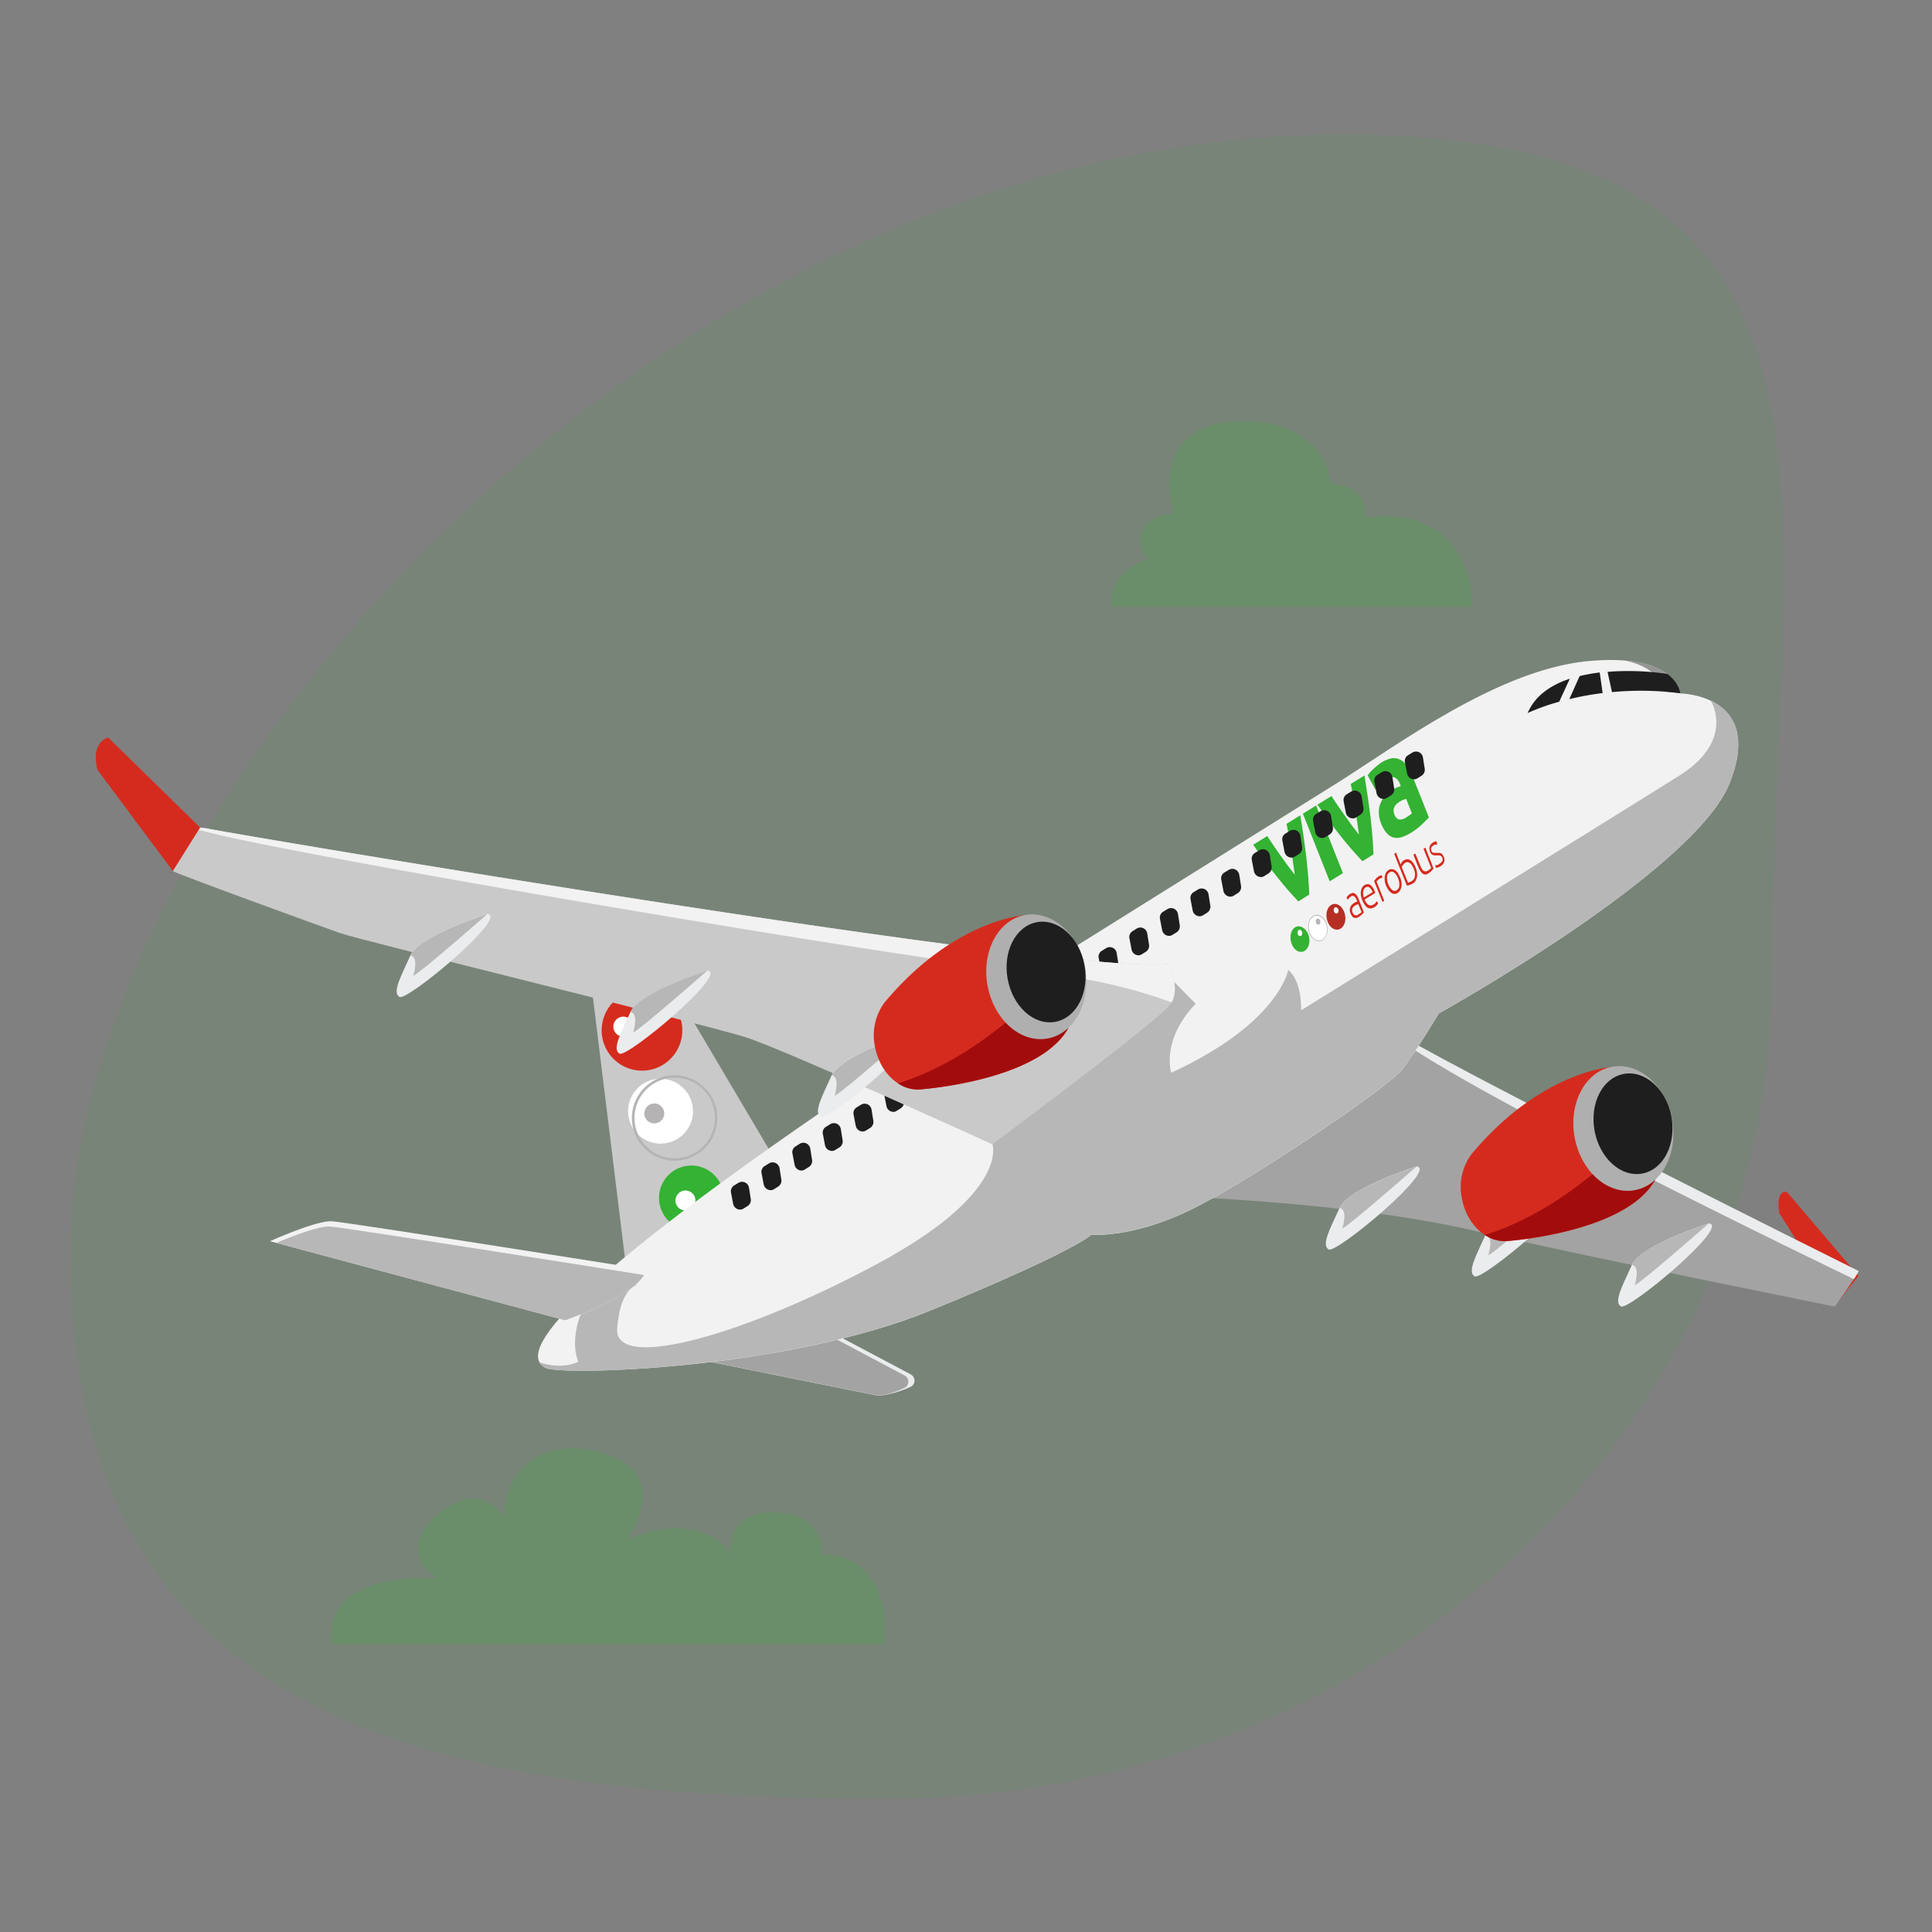 <svg xmlns="http://www.w3.org/2000/svg" xmlns:xlink="http://www.w3.org/1999/xlink" width="632" height="632" viewBox="0 0 632 632"><rect x="0" y="0" width="632" height="632" fill="#808080" stroke="none"/><defs><style>.a{fill:none;}.b,.c,.i{fill:#34b233;}.b{opacity:0.1;}.c{opacity:0.2;}.d{fill:#d52b1e;}.e{fill:#a3a3a3;}.f{fill:#eaeced;}.g{fill:#b7b7b7;}.h{fill:#c9c9c9;}.j{fill:#fff;}.k{fill:#b6b3b5;}.l{fill:#f2f2f2;}.m{fill:#969696;}.n{fill:#1e1e1e;}.o{fill:#13214b;}.p{fill:#a30c0c;}.q{fill:#afafaf;}.r{clip-path:url(#a);}.s{fill:#b62f24;}</style><clipPath id="a"><path d="M421.692,318.411,411,263.3,470.285,251l10.692,55.116Z" transform="translate(-411 -251)"/></clipPath></defs><g transform="translate(-649 -191)"><rect class="a" width="632" height="632" transform="translate(649 191)"/><g transform="translate(672 234.989)"><path class="b" d="M556.555,275.636c0,148.507-129.476,268.789-289.263,268.789S0,514.061,0,365.607,200.683-11.809,434.831.486C594.35,8.879,556.555,127.182,556.555,275.636Z" transform="translate(0 0)"/><g transform="translate(8.305 93.804)"><path class="c" d="M963.473,321.457h118.036s.855-33.572-35.015-29.3c0,0,1.283-10.1-11.333-11.119,0,0-1.55-21.7-31.166-20.207s-20.314,30.257-20.314,30.257-8.553.054-10.317,6.094,2.3,8.821,2.3,8.821S962.724,308.574,963.473,321.457Z" transform="translate(-631.123 -260.762)"/><path class="c" d="M486.2,953.409H667s3.635-29.188-20.421-29.509c0,0,1.069-13.739-15.77-13.739S616.8,923.9,616.8,923.9s-8.446-15.449-34.16-4.811c0,0,14.541-19.887-5.239-27.478s-35.817,3.8-34.641,20.581c0,0-5.88-11.333-18.122-4.116S510.791,926.252,521,931.758C521,931.812,482.672,928.337,486.2,953.409Z" transform="translate(-408.901 -553.252)"/><g transform="translate(0 78.105)"><path class="d" d="M1371.784,739.238l18.657,29.616,7.27-9.035L1374.3,732.342S1370.554,731.113,1371.784,739.238Z" transform="translate(-821.057 -558.317)"/><g transform="translate(25.267)"><path class="e" d="M895.807,540.683c-26.3-12.99-139.526-69.442-156.152-80.883L667.7,516.038s60.836,1.764,102.105,11.387c35.283,8.233,118.143,24.858,118.143,24.858S896.128,540.843,895.807,540.683Z" transform="translate(-344.33 -340.769)"/><path class="f" d="M802.3,459.8c16.625,11.44,156.152,80.883,156.152,80.883l-1.6,2.619S811.388,473.485,802.3,459.8Z" transform="translate(-406.975 -340.769)"/><path class="f" d="M976.792,581.9s-22.132,6.95-25.125,13.525c-2.94,6.575-6.148,12.188-3.582,13.632S984.169,582.435,976.792,581.9Z" transform="translate(-474.39 -397.596)"/><path class="g" d="M955.6,595.425c2.94-6.575,25.125-13.525,25.125-13.525s-22.078,19.405-24.217,20.207C956.509,602.054,958.487,596.013,955.6,595.425Z" transform="translate(-478.323 -397.596)"/><g transform="translate(424.875 174.47)"><path class="f" d="M543.091,395s-22.132,6.95-25.125,13.525c-2.94,6.575-6.148,12.189-3.582,13.632S550.469,395.588,543.091,395Z" transform="translate(-513.447 -395)"/><path class="g" d="M521.9,408.625c2.94-6.575,25.125-13.525,25.125-13.525s-22.078,19.405-24.217,20.207C522.755,415.254,524.787,409.213,521.9,408.625Z" transform="translate(-517.381 -395.047)"/></g><g transform="translate(377.135 165.664)"><path class="f" d="M491.885,393.1s-22.132,6.95-25.125,13.525-6.148,12.188-3.582,13.632S499.262,393.688,491.885,393.1Z" transform="translate(-462.233 -393.1)"/><path class="g" d="M470.7,406.725c2.94-6.575,25.125-13.525,25.125-13.525s-22.078,19.405-24.217,20.207C471.555,413.354,473.587,407.313,470.7,406.725Z" transform="translate(-466.174 -393.147)"/></g><path class="f" d="M449.561,659.872,418.287,643.3,375.2,653.992l62.76,12.67a6.953,6.953,0,0,0,2.78,0,34.922,34.922,0,0,0,8.874-2.78,2.261,2.261,0,0,0,.855-3.1A2.129,2.129,0,0,0,449.561,659.872Z" transform="translate(-208.196 -426.173)"/><path class="e" d="M437.96,666.98l-62.76-12.67L416.47,644.1l31.113,16.519a2.23,2.23,0,0,1,.909,3.047,2.333,2.333,0,0,1-.855.909,28.068,28.068,0,0,1-7.484,2.513A7.46,7.46,0,0,1,437.96,666.98Z" transform="translate(-208.196 -426.545)"/><path class="h" d="M380.038,482.819,336.415,409.1,318.4,421.449l12.883,104.885Z" transform="translate(-181.76 -317.172)"/><g transform="translate(140.361 107.81)"><g transform="translate(20.238 56.805)"><path class="i" d="M243.293,428.537a10.584,10.584,0,1,1-.16,0Q243.293,428.617,243.293,428.537Z" transform="translate(-234.212 -427.775)"/></g><g transform="translate(24.026 65.739)"><path class="j" d="M240.022,438.139a3.263,3.263,0,1,1-1.978,4.17,3.343,3.343,0,0,1,1.978-4.17Z" transform="translate(-237.864 -437.954)"/></g><g transform="translate(9.763 28.052)"><path class="j" d="M228.721,400.713a10.612,10.612,0,1,1-.107,0C228.668,400.767,228.668,400.767,228.721,400.713Z" transform="translate(-219.285 -399.59)"/><path class="k" d="M246.08,408.548a13.967,13.967,0,1,1-17.855-8.446h0A14.037,14.037,0,0,1,246.08,408.548Zm-25.5,9.141a13.172,13.172,0,1,0,7.965-16.839h0a13.177,13.177,0,0,0-7.965,16.839Z" transform="translate(-218.949 -399.299)"/><g transform="translate(4.073 9.207)"><path class="k" d="M225.022,409.939a3.263,3.263,0,1,1-1.978,4.17h0a3.343,3.343,0,0,1,1.978-4.17Z" transform="translate(-222.864 -409.754)"/></g></g><g transform="translate(0)"><path class="d" d="M213.457,372.313a13.191,13.191,0,1,1-.16.053A.2.2,0,0,0,213.457,372.313Z" transform="translate(-204.448 -371.524)"/></g><g transform="translate(3.7 8.869)"><path class="j" d="M210.117,381.839a3.263,3.263,0,1,1-1.978,4.17h0a3.3,3.3,0,0,1,1.978-4.17Z" transform="translate(-207.954 -381.654)"/></g></g><path class="l" d="M288.6,468.7c4.972,2.619,78.37.748,126.108-18.817s52.5-24.751,52.5-24.751,12.777,1.283,31.915-7.858,65.059-40.2,69.71-46.135,12.028-18.39,12.028-18.39,83.662-46.348,95.156-75.376-16.2-29.3-16.2-29.3-1.123-13.418-30.525-10.531c-29.4,2.94-62.332,27.691-81.845,39.933-19.566,12.242-106.115,66.288-106.115,66.288S263.581,455.5,288.6,468.7Z" transform="translate(-166.767 -237.139)"/><g transform="translate(119.94 0.084)"><path class="m" d="M259.9,592h0Z" transform="translate(-227.611 -387.682)"/><path class="g" d="M201.425,452.724a4.22,4.22,0,0,1-1.924-1.818c7.858,2.619,12.67-.214,12.67-.214-2.566-6.2.267-14.06.267-14.06,2.78-8.874,17.8-10.906,19.352-11.119-.909.16-5.987,1.5-6.9,14.434-.962,14.22,42.339,1.818,85.426-21.437s37.314-38.971,37.314-38.971c1.711-21.865,58.59-53.94,58.59-53.94l7.912,8.019c-11.44,11.921-8.019,22.559-8.019,22.559,35.389-16.251,38.276-33.625,38.276-33.625,4.651,3.8,4.223,13.2,4.223,13.2s105.046-65.005,123.649-76.713c18.657-11.707,10.317-24.644,10.317-24.644h0c6.575,3.1,12.83,10.317,6.255,26.943-11.494,29.028-95.156,75.376-95.156,75.376s-7.377,12.456-12.028,18.39-50.572,36.993-69.71,46.135-31.915,7.858-31.915,7.858-4.758,5.185-52.5,24.751S206.4,455.344,201.425,452.724Z" transform="translate(-199.5 -221.249)"/><path class="m" d="M863,209.8c17.695,1.283,18.443,10.8,18.443,10.8l-5.079-.535C874.868,211.778,863.054,209.8,863,209.8Z" transform="translate(-508.304 -209.8)"/></g><path class="n" d="M708.369,373.685l1.283-.8a2.321,2.321,0,0,0,1.069-2.3l-.588-3.689a2.287,2.287,0,0,0-2.62-1.924,2.362,2.362,0,0,0-.855.321l-1.39.855a2.192,2.192,0,0,0-1.016,2.352l.695,3.635a2.341,2.341,0,0,0,2.673,1.871A2.855,2.855,0,0,0,708.369,373.685Z" transform="translate(-361.317 -296.619)"/><path class="n" d="M689.569,385.685l1.283-.8a2.321,2.321,0,0,0,1.069-2.3l-.588-3.689a2.287,2.287,0,0,0-2.619-1.924,2.363,2.363,0,0,0-.855.321l-1.39.855a2.192,2.192,0,0,0-1.016,2.352l.695,3.635a2.341,2.341,0,0,0,2.673,1.871A2.854,2.854,0,0,0,689.569,385.685Z" transform="translate(-352.567 -302.204)"/><path class="n" d="M670.869,397.685l1.283-.8a2.321,2.321,0,0,0,1.069-2.3l-.588-3.689a2.287,2.287,0,0,0-2.619-1.924,2.361,2.361,0,0,0-.855.321l-1.39.855a2.192,2.192,0,0,0-1.016,2.352l.695,3.635a2.341,2.341,0,0,0,2.673,1.871A2.857,2.857,0,0,0,670.869,397.685Z" transform="translate(-343.864 -307.789)"/><path class="n" d="M652.115,409.585l1.283-.8a2.321,2.321,0,0,0,1.069-2.3l-.588-3.689a2.287,2.287,0,0,0-2.619-1.925,2.363,2.363,0,0,0-.855.321l-1.336.855a2.192,2.192,0,0,0-1.016,2.352l.695,3.635a2.342,2.342,0,0,0,2.673,1.871A3.677,3.677,0,0,0,652.115,409.585Z" transform="translate(-335.16 -313.327)"/><path class="n" d="M633.369,421.585l1.283-.8a2.321,2.321,0,0,0,1.069-2.3l-.588-3.689a2.287,2.287,0,0,0-2.62-1.925,2.363,2.363,0,0,0-.855.321l-1.39.855a2.192,2.192,0,0,0-1.016,2.352l.695,3.635a2.341,2.341,0,0,0,2.673,1.871A2.858,2.858,0,0,0,633.369,421.585Z" transform="translate(-326.411 -318.912)"/><path class="o" d="M614.569,433.585l1.283-.8a2.321,2.321,0,0,0,1.069-2.3l-.588-3.689a2.287,2.287,0,0,0-2.619-1.924,2.362,2.362,0,0,0-.855.321l-1.39.855a2.192,2.192,0,0,0-1.016,2.352l.695,3.635a2.341,2.341,0,0,0,2.673,1.871A2.264,2.264,0,0,0,614.569,433.585Z" transform="translate(-317.661 -324.497)"/><path class="o" d="M595.915,445.485l1.283-.8a2.321,2.321,0,0,0,1.069-2.3l-.588-3.689a2.287,2.287,0,0,0-2.62-1.925,2.362,2.362,0,0,0-.855.321l-1.336.855a2.192,2.192,0,0,0-1.016,2.352l.695,3.635a2.342,2.342,0,0,0,2.673,1.871A3.672,3.672,0,0,0,595.915,445.485Z" transform="translate(-309.004 -330.036)"/><path class="o" d="M577.069,457.485l1.283-.8a2.321,2.321,0,0,0,1.069-2.3l-.588-3.689a2.287,2.287,0,0,0-2.619-1.924,2.361,2.361,0,0,0-.855.321l-1.39.855a2.192,2.192,0,0,0-1.016,2.352l.695,3.635a2.341,2.341,0,0,0,2.673,1.871A2.263,2.263,0,0,0,577.069,457.485Z" transform="translate(-300.208 -335.621)"/><path class="o" d="M558.369,469.485l1.283-.8a2.321,2.321,0,0,0,1.069-2.3l-.588-3.689a2.287,2.287,0,0,0-2.62-1.925,2.362,2.362,0,0,0-.855.321l-1.39.855a2.192,2.192,0,0,0-1.016,2.352l.695,3.635a2.341,2.341,0,0,0,2.673,1.871A2.859,2.859,0,0,0,558.369,469.485Z" transform="translate(-291.504 -341.206)"/><path class="o" d="M539.569,481.485l1.283-.8a2.321,2.321,0,0,0,1.069-2.3l-.588-3.689a2.287,2.287,0,0,0-2.619-1.924,2.361,2.361,0,0,0-.855.321l-1.39.855a2.192,2.192,0,0,0-1.016,2.352l.695,3.635a2.342,2.342,0,0,0,2.673,1.871A7.844,7.844,0,0,0,539.569,481.485Z" transform="translate(-282.755 -346.791)"/><path class="o" d="M520.869,493.385l1.283-.8a2.321,2.321,0,0,0,1.069-2.3l-.588-3.689a2.287,2.287,0,0,0-2.62-1.924,2.361,2.361,0,0,0-.855.321l-1.39.855a2.192,2.192,0,0,0-1.016,2.352l.695,3.635a2.341,2.341,0,0,0,2.673,1.871A2.86,2.86,0,0,0,520.869,493.385Z" transform="translate(-274.051 -352.329)"/><path class="n" d="M502.115,505.385l1.283-.8a2.321,2.321,0,0,0,1.069-2.3l-.588-3.689a2.287,2.287,0,0,0-2.619-1.924,2.363,2.363,0,0,0-.855.321l-1.336.855a2.192,2.192,0,0,0-1.016,2.352l.695,3.635a2.342,2.342,0,0,0,2.673,1.871A2.608,2.608,0,0,0,502.115,505.385Z" transform="translate(-265.348 -357.914)"/><path class="n" d="M483.369,517.385l1.283-.8a2.321,2.321,0,0,0,1.069-2.3l-.588-3.689a2.287,2.287,0,0,0-2.619-1.925,2.362,2.362,0,0,0-.855.321l-1.39.855a2.192,2.192,0,0,0-1.016,2.352l.7,3.635a2.341,2.341,0,0,0,2.673,1.871A2.856,2.856,0,0,0,483.369,517.385Z" transform="translate(-256.598 -363.499)"/><path class="n" d="M464.569,529.285l1.283-.8a2.321,2.321,0,0,0,1.069-2.3l-.588-3.689a2.287,2.287,0,0,0-2.62-1.924,2.361,2.361,0,0,0-.855.321l-1.39.855a2.192,2.192,0,0,0-1.016,2.352l.695,3.635a2.341,2.341,0,0,0,2.673,1.871A2.262,2.262,0,0,0,464.569,529.285Z" transform="translate(-247.848 -369.038)"/><path class="n" d="M445.915,541.285l1.283-.8a2.321,2.321,0,0,0,1.069-2.3l-.588-3.689a2.287,2.287,0,0,0-2.619-1.924,2.362,2.362,0,0,0-.855.321l-1.336.855a2.192,2.192,0,0,0-1.016,2.352l.695,3.635a2.341,2.341,0,0,0,2.673,1.871A3.665,3.665,0,0,0,445.915,541.285Z" transform="translate(-239.192 -374.623)"/><path class="n" d="M427.069,553.285l1.283-.8a2.321,2.321,0,0,0,1.069-2.3l-.588-3.689a2.287,2.287,0,0,0-2.62-1.925,2.362,2.362,0,0,0-.855.321l-1.39.855a2.192,2.192,0,0,0-1.016,2.352l.695,3.635a2.341,2.341,0,0,0,2.673,1.871A1.872,1.872,0,0,0,427.069,553.285Z" transform="translate(-230.395 -380.208)"/><path class="n" d="M408.369,565.185l1.283-.8a2.321,2.321,0,0,0,1.069-2.3l-.588-3.689a2.287,2.287,0,0,0-2.619-1.924,2.359,2.359,0,0,0-.855.321l-1.39.855A2.192,2.192,0,0,0,404.252,560l.695,3.635a2.341,2.341,0,0,0,2.673,1.871A2.862,2.862,0,0,0,408.369,565.185Z" transform="translate(-221.692 -385.746)"/><g transform="translate(443.154 3.606)"><path class="n" d="M514.918,226.638a69.662,69.662,0,0,0-10.317,3.689c2.459-5.773,7.7-9.195,13.792-11.226Z" transform="translate(-504.6 -216.583)"/><path class="n" d="M553.5,214.664a86.052,86.052,0,0,1,19.619.695h0c3.9,2.994,4.17,6.308,4.17,6.308a100.788,100.788,0,0,0-22.346-.374Z" transform="translate(-527.359 -214.392)"/><path class="n" d="M533.468,216.476a52.8,52.8,0,0,1,6.575-1.176l.962,6.736a93.173,93.173,0,0,0-10.906,1.978C531.276,221.394,532.559,218.508,533.468,216.476Z" transform="translate(-516.468 -214.815)"/></g><path class="h" d="M388.308,384.459s4.6,8.179.535,13.525-58,45.493-58,45.493-67.946-30.952-80.669-35.015-125.841-31.647-132.791-34.106S62.8,354.575,62.8,354.094c0-4.277,5.346-15.289,11.333-13.9S357.3,388.468,388.308,384.459Z" transform="translate(-62.8 -285.047)"/><path class="l" d="M344.677,386.153C311.693,383.267,80.592,344.189,75.3,339.591a22.758,22.758,0,0,1,4.651.374c5.987,1.39,283.169,48.273,314.228,44.264,0,0,4.063,7.324,1.123,12.616C390.437,394.974,372.636,388.612,344.677,386.153Z" transform="translate(-68.618 -284.817)"/><path class="l" d="M122.2,587.112s15.022-6.843,20.261-6.522,102.747,15.824,102.747,15.824.695,6.629-26.408,16.572Z" transform="translate(-90.446 -396.982)"/><path class="g" d="M246.381,599.669c-1.55,2.62-6.95,7.912-25.82,14.808L126.1,589.138c4.6-1.924,13.685-5.56,17.534-5.346C148.927,584.166,246.061,599.616,246.381,599.669Z" transform="translate(-92.261 -398.473)"/><g transform="translate(421.255 130.117)"><path class="d" d="M506.064,392.481a18.066,18.066,0,0,1,3.261-14.594h0c.16-.16.267-.321.428-.481,22.666-26.729,45.44-27.905,45.44-27.905s12.242,21.49,14.06,37.047c-9.783,17.32-48.433,19.94-48.433,19.94h0C514.083,406.968,507.615,400.98,506.064,392.481Z" transform="translate(-505.679 -346.503)"/><path class="p" d="M527.663,424.026h0a11.311,11.311,0,0,1-7.163-1.978c.053,0,.16-.053.214-.053,20.314-6.415,37.8-20.849,50.839-34.695a73.011,73.011,0,0,1,4.6,16.786C566.367,421.406,527.663,424.026,527.663,424.026Z" transform="translate(-512.577 -364.095)"/><ellipse class="q" cx="16.198" cy="20.528" rx="16.198" ry="20.528" transform="translate(33.547 5.896) rotate(-10.486)"/><ellipse class="n" cx="12.777" cy="16.572" rx="12.777" ry="16.572" transform="translate(40.784 7.616) rotate(-10.486)"/></g><g transform="translate(210.987 122.291)"><path class="f" d="M311.691,373.2s-22.132,6.95-25.125,13.525c-2.94,6.575-6.148,12.189-3.582,13.632C285.6,401.8,319.069,373.788,311.691,373.2Z" transform="translate(-282.047 -373.2)"/><path class="g" d="M290.6,386.825c2.94-6.575,25.125-13.525,25.125-13.525s-22.078,19.405-24.217,20.207C291.455,393.454,293.433,387.413,290.6,386.825Z" transform="translate(-286.028 -373.247)"/></g><g transform="translate(145.147 101.613)"><path class="f" d="M239.791,361.7s-22.132,6.95-25.125,13.525c-2.94,6.575-6.148,12.189-3.582,13.632S247.169,362.235,239.791,361.7Z" transform="translate(-210.147 -361.7)"/><path class="g" d="M218.6,375.225c2.94-6.575,25.125-13.525,25.125-13.525s-22.078,19.405-24.217,20.207C219.455,381.854,221.487,375.813,218.6,375.225Z" transform="translate(-214.081 -361.7)"/></g><g transform="translate(73.186 83.065)"><path class="f" d="M161.791,353.3s-22.132,6.95-25.125,13.525c-2.94,6.575-6.148,12.189-3.582,13.632S169.169,353.888,161.791,353.3Z" transform="translate(-132.147 -353.3)"/><path class="g" d="M140.6,366.925c2.94-6.575,25.125-13.525,25.125-13.525s-22.078,19.405-24.217,20.207C141.509,373.554,143.487,367.513,140.6,366.925Z" transform="translate(-136.081 -353.347)"/></g><g transform="translate(229.263 80.493)"><path class="d" d="M297.964,369.981a18.066,18.066,0,0,1,3.261-14.594h0c.16-.16.267-.321.428-.481C324.319,328.176,347.093,327,347.093,327s12.242,21.49,14.06,37.047c-9.783,17.32-48.433,19.94-48.433,19.94h0C305.983,384.468,299.515,378.48,297.964,369.981Z" transform="translate(-297.579 -324.015)"/><path class="p" d="M319.563,401.626h0a11.311,11.311,0,0,1-7.163-1.978l.214-.053c20.314-6.415,37.8-20.849,50.839-34.694a73.008,73.008,0,0,1,4.6,16.786C358.214,398.953,319.563,401.626,319.563,401.626Z" transform="translate(-304.477 -341.655)"/><ellipse class="q" cx="16.198" cy="20.528" rx="16.198" ry="20.528" transform="translate(33.492 5.896) rotate(-10.486)"/><ellipse class="n" cx="12.777" cy="16.572" rx="12.777" ry="16.572" transform="translate(40.782 7.606) rotate(-10.486)"/></g><g transform="translate(349.886 29.958)"><g transform="translate(0 0)"><g class="r"><g transform="translate(3.495 2.158)"><path class="i" d="M432.8,289.8l-4.49,2.78c.267,1.23.481,2.566.748,4.009s.481,2.887.748,4.384q.321,2.245.642,4.33c.214,1.39.374,2.726.535,3.9-.695-.855-1.39-1.818-2.192-2.833-.748-1.069-1.55-2.138-2.352-3.261s-1.6-2.245-2.352-3.368c-.8-1.123-1.443-2.138-2.085-3.154l-4.6,2.833c2.673,3.9,5.292,7.377,7.8,10.531s4.811,5.773,6.95,8.019l3.582-2.245c-.107-3.421-.428-7.324-.909-11.707-.535-4.544-1.176-9.248-2.031-14.22" transform="translate(-417.4 -271.111)"/><path class="i" d="M452.13,283.8l-4.33,2.673,8.767,22.132,4.33-2.673L452.13,283.8" transform="translate(-431.549 -268.319)"/><path class="i" d="M472.1,265.4l-4.49,2.78c.267,1.23.481,2.566.748,4.009s.481,2.94.748,4.384q.321,2.245.642,4.33c.214,1.39.374,2.726.535,3.849-.695-.855-1.39-1.818-2.192-2.833-.8-1.069-1.55-2.138-2.352-3.261s-1.55-2.245-2.352-3.368-1.443-2.138-2.085-3.154l-4.6,2.833c2.673,3.9,5.292,7.377,7.8,10.531s4.811,5.773,6.95,7.965l3.582-2.245c-.107-3.421-.428-7.324-.909-11.707-.535-4.384-1.229-9.088-2.031-14.113" transform="translate(-435.691 -259.755)"/><path class="i" d="M498.519,274.866a2.3,2.3,0,0,1-.855,0c-.588-.107-1.123-.642-1.5-1.6a4.016,4.016,0,0,1-.267-1.39,2.967,2.967,0,0,1,.321-1.176,3.5,3.5,0,0,1,.8-.962,4.28,4.28,0,0,1,1.123-.8,3.546,3.546,0,0,1,1.016-.481,6.208,6.208,0,0,1,.855-.321l1.871,4.758a5.84,5.84,0,0,1-.909.695c-.374.267-.8.535-1.176.8a4.567,4.567,0,0,1-1.283.481m-3.475-19.94a10.1,10.1,0,0,0-2.94,1.23,15.14,15.14,0,0,0-1.5,1.069c-.428.374-.909.748-1.283,1.123a11.118,11.118,0,0,0-1.123,1.123q-.481.561-.8.962l2.566,4.7a8.7,8.7,0,0,1,1.6-1.818,15.407,15.407,0,0,1,2.085-1.6,5.915,5.915,0,0,1,1.443-.642,1.81,1.81,0,0,1,1.283.16,3.806,3.806,0,0,1,1.657,2.192l.214.588a9.974,9.974,0,0,0-1.176.374,11.912,11.912,0,0,0-3.8,2.673,7.525,7.525,0,0,0-1.6,2.459,6.608,6.608,0,0,0-.588,3.047,9.615,9.615,0,0,0,.748,3.635,11,11,0,0,0,1.818,3.154A4.8,4.8,0,0,0,495.9,280.8a5.051,5.051,0,0,0,2.192,0,1.36,1.36,0,0,0,.374-.107,12.4,12.4,0,0,0,2.833-1.283,20.122,20.122,0,0,0,3.849-2.887c1.016-.962,1.764-1.711,2.3-2.3l-5.185-13.044a18.8,18.8,0,0,0-1.818-3.582,6.3,6.3,0,0,0-2.245-2.192,4.581,4.581,0,0,0-2.78-.535,1.709,1.709,0,0,0-.374.053" transform="translate(-449.979 -254.841)"/><path class="d" d="M477.708,344.57a.59.59,0,0,1-.428,0,1.164,1.164,0,0,1-.428-.267,3.986,3.986,0,0,1-.374-.641,2.145,2.145,0,0,1-.16-.8,1.424,1.424,0,0,1,.16-.641,2.94,2.94,0,0,1,.374-.481l.481-.321a1.806,1.806,0,0,1,.641-.321c.054,0,.107-.053.16-.053s.16-.053.267,0l1.016,2.513a1.442,1.442,0,0,1-.428.374c-.16.107-.374.267-.642.428a5.817,5.817,0,0,1-.588.321l-.053-.107m-1.336-7.217a2.686,2.686,0,0,0-.695.267,2.177,2.177,0,0,0-.748.642,2.094,2.094,0,0,0-.428.535l.374.748c.107-.16.214-.267.321-.428a2.813,2.813,0,0,1,.748-.642,1.6,1.6,0,0,1,.428-.214h.214a.742.742,0,0,1,.535.267,2.092,2.092,0,0,1,.428.535c.107.214.214.428.321.695l.16.428h-.16a2.31,2.31,0,0,1-.267.054l-.321.16a1.17,1.17,0,0,0-.267.16,4.218,4.218,0,0,0-.8.642,2.013,2.013,0,0,0-.481.8,3.026,3.026,0,0,0-.16.962,2.434,2.434,0,0,0,.267,1.069,4.333,4.333,0,0,0,.535.962,1.243,1.243,0,0,0,.641.428,1.539,1.539,0,0,0,.695.053h.053a1.874,1.874,0,0,0,.748-.321,4.085,4.085,0,0,0,.588-.428,3.453,3.453,0,0,0,.481-.428,2.469,2.469,0,0,0,.374-.374.939.939,0,0,0,.214-.267l-1.764-4.49a3.7,3.7,0,0,0-.535-1.016,1.843,1.843,0,0,0-.642-.642,1.227,1.227,0,0,0-.748-.214.186.186,0,0,1-.107.053" transform="translate(-443.975 -293.219)"/><path class="d" d="M484.232,336.292a6.215,6.215,0,0,1-.214-.962,2.906,2.906,0,0,1,0-.962,2.365,2.365,0,0,1,.267-.8,1.85,1.85,0,0,1,.535-.588.607.607,0,0,1,.428-.16,1.054,1.054,0,0,1,.8.16,3.859,3.859,0,0,1,1.069,1.55l-2.887,1.764m.855-4.33a3.268,3.268,0,0,0-.641.267,2.157,2.157,0,0,0-.695.695,2.593,2.593,0,0,0-.428,1.123,4.368,4.368,0,0,0-.053,1.443,7.229,7.229,0,0,0,.481,1.764,6.971,6.971,0,0,0,.748,1.39,2.47,2.47,0,0,0,.909.909,1.928,1.928,0,0,0,1.069.321.678.678,0,0,0,.321-.053,3.275,3.275,0,0,0,.909-.374,2.518,2.518,0,0,0,.8-.695,2.209,2.209,0,0,0,.374-.588l-.428-.695a3.753,3.753,0,0,1-.321.481,2.177,2.177,0,0,1-.748.642,1.575,1.575,0,0,1-.695.267,1.543,1.543,0,0,1-.962-.16,3.439,3.439,0,0,1-1.23-1.764l3.475-2.138c0-.053-.053-.16-.053-.214-.053-.053-.053-.16-.107-.214a4.638,4.638,0,0,0-1.6-2.3,1.985,1.985,0,0,0-1.123-.107" transform="translate(-448.04 -290.713)"/><path class="d" d="M493.645,326.553c-.053,0-.16.053-.214.053a1.976,1.976,0,0,0-.588.267,3.272,3.272,0,0,0-.909.8,3.794,3.794,0,0,0-.535.748l2.726,6.789.588-.374-2.513-6.255a1.624,1.624,0,0,1,.267-.374,5.683,5.683,0,0,1,.588-.481,1.807,1.807,0,0,1,.642-.321c.107,0,.16-.053.214-.053h.16l-.16-.855c-.16,0-.214,0-.267.053" transform="translate(-451.841 -288.192)"/><path class="d" d="M501.34,329.822a1.34,1.34,0,0,1-1.016-.267,4.2,4.2,0,0,1-1.283-1.871,5.338,5.338,0,0,1-.428-2.406,1.772,1.772,0,0,1,.855-1.5,1.6,1.6,0,0,1,.428-.214,1.34,1.34,0,0,1,1.016.267,4.2,4.2,0,0,1,1.283,1.871,5.212,5.212,0,0,1,.428,2.406,1.772,1.772,0,0,1-.855,1.5.486.486,0,0,1-.428.214m-1.6-7.056a1.646,1.646,0,0,0-.641.267,2.862,2.862,0,0,0-.8.8,4.783,4.783,0,0,0-.428,1.23,7,7,0,0,0,0,1.5,5.473,5.473,0,0,0,.428,1.6,9.73,9.73,0,0,0,.8,1.443,3.891,3.891,0,0,0,.962.909,1.76,1.76,0,0,0,1.016.321.909.909,0,0,0,.374-.053,1.647,1.647,0,0,0,.642-.267,2.475,2.475,0,0,0,.8-.855,5.211,5.211,0,0,0,.428-1.176,6.514,6.514,0,0,0,0-1.443,5.473,5.473,0,0,0-.428-1.6,9.3,9.3,0,0,0-.748-1.443,3.669,3.669,0,0,0-.909-.909,1.76,1.76,0,0,0-1.016-.321.737.737,0,0,0-.481,0" transform="translate(-454.831 -286.435)"/><path class="d" d="M508.3,322.39h-.107l-2.031-5.079.16-.321c.053-.107.16-.267.214-.374.107-.107.214-.267.321-.374a2.969,2.969,0,0,1,.428-.321.949.949,0,0,1,.535-.214c.107,0,.214-.053.321,0a1.874,1.874,0,0,1,.748.321,2.813,2.813,0,0,1,.642.748,6.654,6.654,0,0,1,.535,1.069,4.285,4.285,0,0,1,.374,2.459,2.028,2.028,0,0,1-.962,1.55,3.689,3.689,0,0,1-.8.374,1.94,1.94,0,0,1-.374.16m-4.063-9.89-.535.535,4.116,10.317c.16,0,.267-.053.428-.053.16-.053.267-.053.428-.107a7.244,7.244,0,0,0,1.123-.535,2.193,2.193,0,0,0,.855-.855,4.905,4.905,0,0,0,.481-1.23,4.688,4.688,0,0,0,0-1.5,4.549,4.549,0,0,0-.481-1.657,6.209,6.209,0,0,0-.748-1.443,3.669,3.669,0,0,0-.909-.909,1.76,1.76,0,0,0-1.016-.321,1.044,1.044,0,0,0-.374.053,2.687,2.687,0,0,0-.695.267,1.888,1.888,0,0,0-.748.695,2.881,2.881,0,0,0-.374.695l-1.55-3.956" transform="translate(-457.565 -281.676)"/><path class="d" d="M519.356,309.6l-.641.374,2.513,6.255a1.249,1.249,0,0,1-.374.374,3.8,3.8,0,0,1-.748.535,1.121,1.121,0,0,1-.588.214h-.16a1.027,1.027,0,0,1-.641-.214,2.4,2.4,0,0,1-.588-.695,8.7,8.7,0,0,1-.588-1.23l-1.5-3.689-.641.374,1.6,4.009a7.189,7.189,0,0,0,.642,1.283,3.743,3.743,0,0,0,.748.855,1.311,1.311,0,0,0,.855.321h.321a1.657,1.657,0,0,0,.695-.321,5.369,5.369,0,0,0,1.069-.855c.267-.321.481-.535.641-.695h.053l-2.673-6.9" transform="translate(-463.011 -280.327)"/><path class="d" d="M527.35,305.772h-.16a4.14,4.14,0,0,0-.855.374,2.217,2.217,0,0,0-1.016,1.283,2.692,2.692,0,0,0,.107,1.711,1.887,1.887,0,0,0,.428.695,1.918,1.918,0,0,0,.535.374,2.273,2.273,0,0,0,.588.107h1.336a1.56,1.56,0,0,1,.481.107.619.619,0,0,1,.374.267,1.165,1.165,0,0,1,.267.428,1.248,1.248,0,0,1,0,1.069,2.3,2.3,0,0,1-.8.8,2.092,2.092,0,0,0-.535.428c-.107.053-.214.053-.321.107H527.3a.2.2,0,0,1-.16-.053l.16.909a1.819,1.819,0,0,0,.535-.053h.053a5.243,5.243,0,0,0,.962-.428,2.836,2.836,0,0,0,1.176-1.336,2.5,2.5,0,0,0-.107-1.764,3.19,3.19,0,0,0-.481-.8,1.222,1.222,0,0,0-.535-.374,2.682,2.682,0,0,0-.641-.107h-1.283c-.16,0-.321-.053-.481-.053a.862.862,0,0,1-.374-.214,1.164,1.164,0,0,1-.267-.428,1.9,1.9,0,0,1-.107-.535.8.8,0,0,1,.107-.481.959.959,0,0,1,.267-.374,2.33,2.33,0,0,1,.374-.321,2.028,2.028,0,0,1,.695-.321h.107a1.453,1.453,0,0,1,.481,0l-.16-.909c0-.16-.16-.16-.267-.107" transform="translate(-467.584 -278.53)"/><path class="i" d="M443.466,360.917c-.321.053-.642-.16-.855-.588a1.148,1.148,0,0,1,.267-1.336.2.2,0,0,1,.16-.053c.321-.053.641.16.855.588a1.132,1.132,0,0,1-.267,1.336.264.264,0,0,0-.16.053m-1.016-3.154a2.684,2.684,0,0,0-.695.267c-1.5.909-1.978,3.368-1.123,5.506.695,1.818,2.138,2.78,3.475,2.513a2.262,2.262,0,0,0,.748-.321c1.5-.909,1.978-3.368,1.123-5.506-.748-1.711-2.245-2.726-3.528-2.459" transform="translate(-428.017 -302.723)"/><path class="j" d="M445.133,359.893c-.053,0-.107.053-.16.053a1.132,1.132,0,0,0-.267,1.336c.16.428.535.695.855.588.053,0,.107-.053.16-.053a1.132,1.132,0,0,0,.267-1.336c-.214-.428-.535-.642-.855-.588" transform="translate(-430.058 -303.73)"/><path class="j" d="M454.6,354.155c-.321.053-.642-.16-.855-.588a1.132,1.132,0,0,1,.267-1.336.2.2,0,0,1,.16-.053c.321-.053.642.16.855.588a1.148,1.148,0,0,1-.267,1.336.415.415,0,0,0-.16.053m-1.016-2.994a2.687,2.687,0,0,0-.695.267c-1.443.855-1.924,3.314-1.123,5.346.695,1.711,2.085,2.726,3.368,2.459a2.686,2.686,0,0,0,.695-.267c1.443-.855,1.924-3.261,1.069-5.346-.642-1.764-2.031-2.726-3.314-2.459" transform="translate(-433.214 -299.649)"/><path class="k" d="M454.973,359.1c-1.283.267-2.673-.695-3.368-2.459-.8-2.085-.321-4.491,1.123-5.346a1.868,1.868,0,0,1,.695-.267c1.283-.267,2.673.695,3.368,2.459.855,2.085.321,4.49-1.069,5.346a3.092,3.092,0,0,1-.748.267m-1.6-8.339a1.874,1.874,0,0,0-.748.321c-1.5.909-2.031,3.475-1.176,5.667.748,1.818,2.245,2.833,3.582,2.566a1.875,1.875,0,0,0,.748-.321c1.5-.962,2.031-3.528,1.176-5.667-.748-1.818-2.192-2.833-3.582-2.566" transform="translate(-433.055 -299.465)"/><path class="k" d="M456.233,352.993c-.053,0-.107.053-.16.053a1.132,1.132,0,0,0-.267,1.336c.16.428.535.695.855.588.053,0,.107-.053.16-.053a1.132,1.132,0,0,0,.267-1.336.822.822,0,0,0-.855-.588" transform="translate(-435.224 -300.519)"/><path class="s" d="M465.573,347.164c-.321.053-.641-.16-.855-.588a1.148,1.148,0,0,1,.267-1.336.2.2,0,0,1,.16-.053c.321-.053.641.16.855.588a1.132,1.132,0,0,1-.267,1.336c-.053,0-.107.053-.16.053m-1.069-3.1a1.874,1.874,0,0,0-.748.321c-1.5.909-1.978,3.368-1.123,5.506.695,1.818,2.138,2.78,3.475,2.513a2.264,2.264,0,0,0,.748-.321c1.5-.909,1.978-3.368,1.123-5.506-.695-1.764-2.138-2.78-3.475-2.513" transform="translate(-438.256 -296.347)"/><path class="j" d="M467.333,346.094c-.053,0-.107.053-.16.053a1.132,1.132,0,0,0-.267,1.336c.16.428.535.695.855.588.053,0,.107-.053.16-.053a1.132,1.132,0,0,0,.267-1.336c-.214-.374-.535-.642-.855-.588" transform="translate(-440.39 -297.308)"/></g></g></g></g><path class="n" d="M820.769,301.885l1.283-.8a2.321,2.321,0,0,0,1.069-2.3l-.588-3.689a2.287,2.287,0,0,0-2.62-1.924,2.36,2.36,0,0,0-.855.321l-1.39.855a2.192,2.192,0,0,0-1.016,2.352l.695,3.635a2.341,2.341,0,0,0,2.673,1.871A2.265,2.265,0,0,0,820.769,301.885Z" transform="translate(-413.63 -263.202)"/><path class="n" d="M802.069,313.885l1.283-.8a2.321,2.321,0,0,0,1.069-2.3l-.588-3.689a2.287,2.287,0,0,0-2.619-1.924,2.363,2.363,0,0,0-.855.321l-1.39.855a2.192,2.192,0,0,0-1.016,2.352l.695,3.635a2.341,2.341,0,0,0,2.673,1.871A2.858,2.858,0,0,0,802.069,313.885Z" transform="translate(-404.926 -268.787)"/><path class="n" d="M783.269,325.785l1.283-.8a2.321,2.321,0,0,0,1.069-2.3L785.033,319a2.287,2.287,0,0,0-2.62-1.924,2.36,2.36,0,0,0-.855.321l-1.39.855a2.192,2.192,0,0,0-1.016,2.352l.695,3.635a2.342,2.342,0,0,0,2.673,1.871A1.874,1.874,0,0,0,783.269,325.785Z" transform="translate(-396.177 -274.326)"/><path class="n" d="M764.569,337.785l1.283-.8a2.321,2.321,0,0,0,1.069-2.3L766.333,331a2.287,2.287,0,0,0-2.62-1.924,2.362,2.362,0,0,0-.855.321l-1.39.855a2.192,2.192,0,0,0-1.016,2.352l.695,3.635a2.342,2.342,0,0,0,2.673,1.871A2.856,2.856,0,0,0,764.569,337.785Z" transform="translate(-387.473 -279.91)"/><path class="n" d="M745.769,349.785l1.283-.8a2.322,2.322,0,0,0,1.069-2.3L747.533,343a2.287,2.287,0,0,0-2.619-1.924,2.362,2.362,0,0,0-.855.321l-1.39.855a2.192,2.192,0,0,0-1.016,2.352l.695,3.635a2.342,2.342,0,0,0,2.673,1.871A1.874,1.874,0,0,0,745.769,349.785Z" transform="translate(-378.723 -285.495)"/><path class="n" d="M727.069,361.685l1.283-.8a2.321,2.321,0,0,0,1.069-2.3l-.588-3.689a2.287,2.287,0,0,0-2.62-1.924,2.363,2.363,0,0,0-.855.321l-1.39.855a2.192,2.192,0,0,0-1.016,2.352l.695,3.635a2.341,2.341,0,0,0,2.673,1.871A2.853,2.853,0,0,0,727.069,361.685Z" transform="translate(-370.02 -291.034)"/></g><path class="d" d="M342.336,464.831l24.7,33.144,8.928-14.22-30.1-29.456C345.917,454.353,340.037,455.53,342.336,464.831Z" transform="translate(-341.802 -428.943)"/></g></g></g></g></svg>